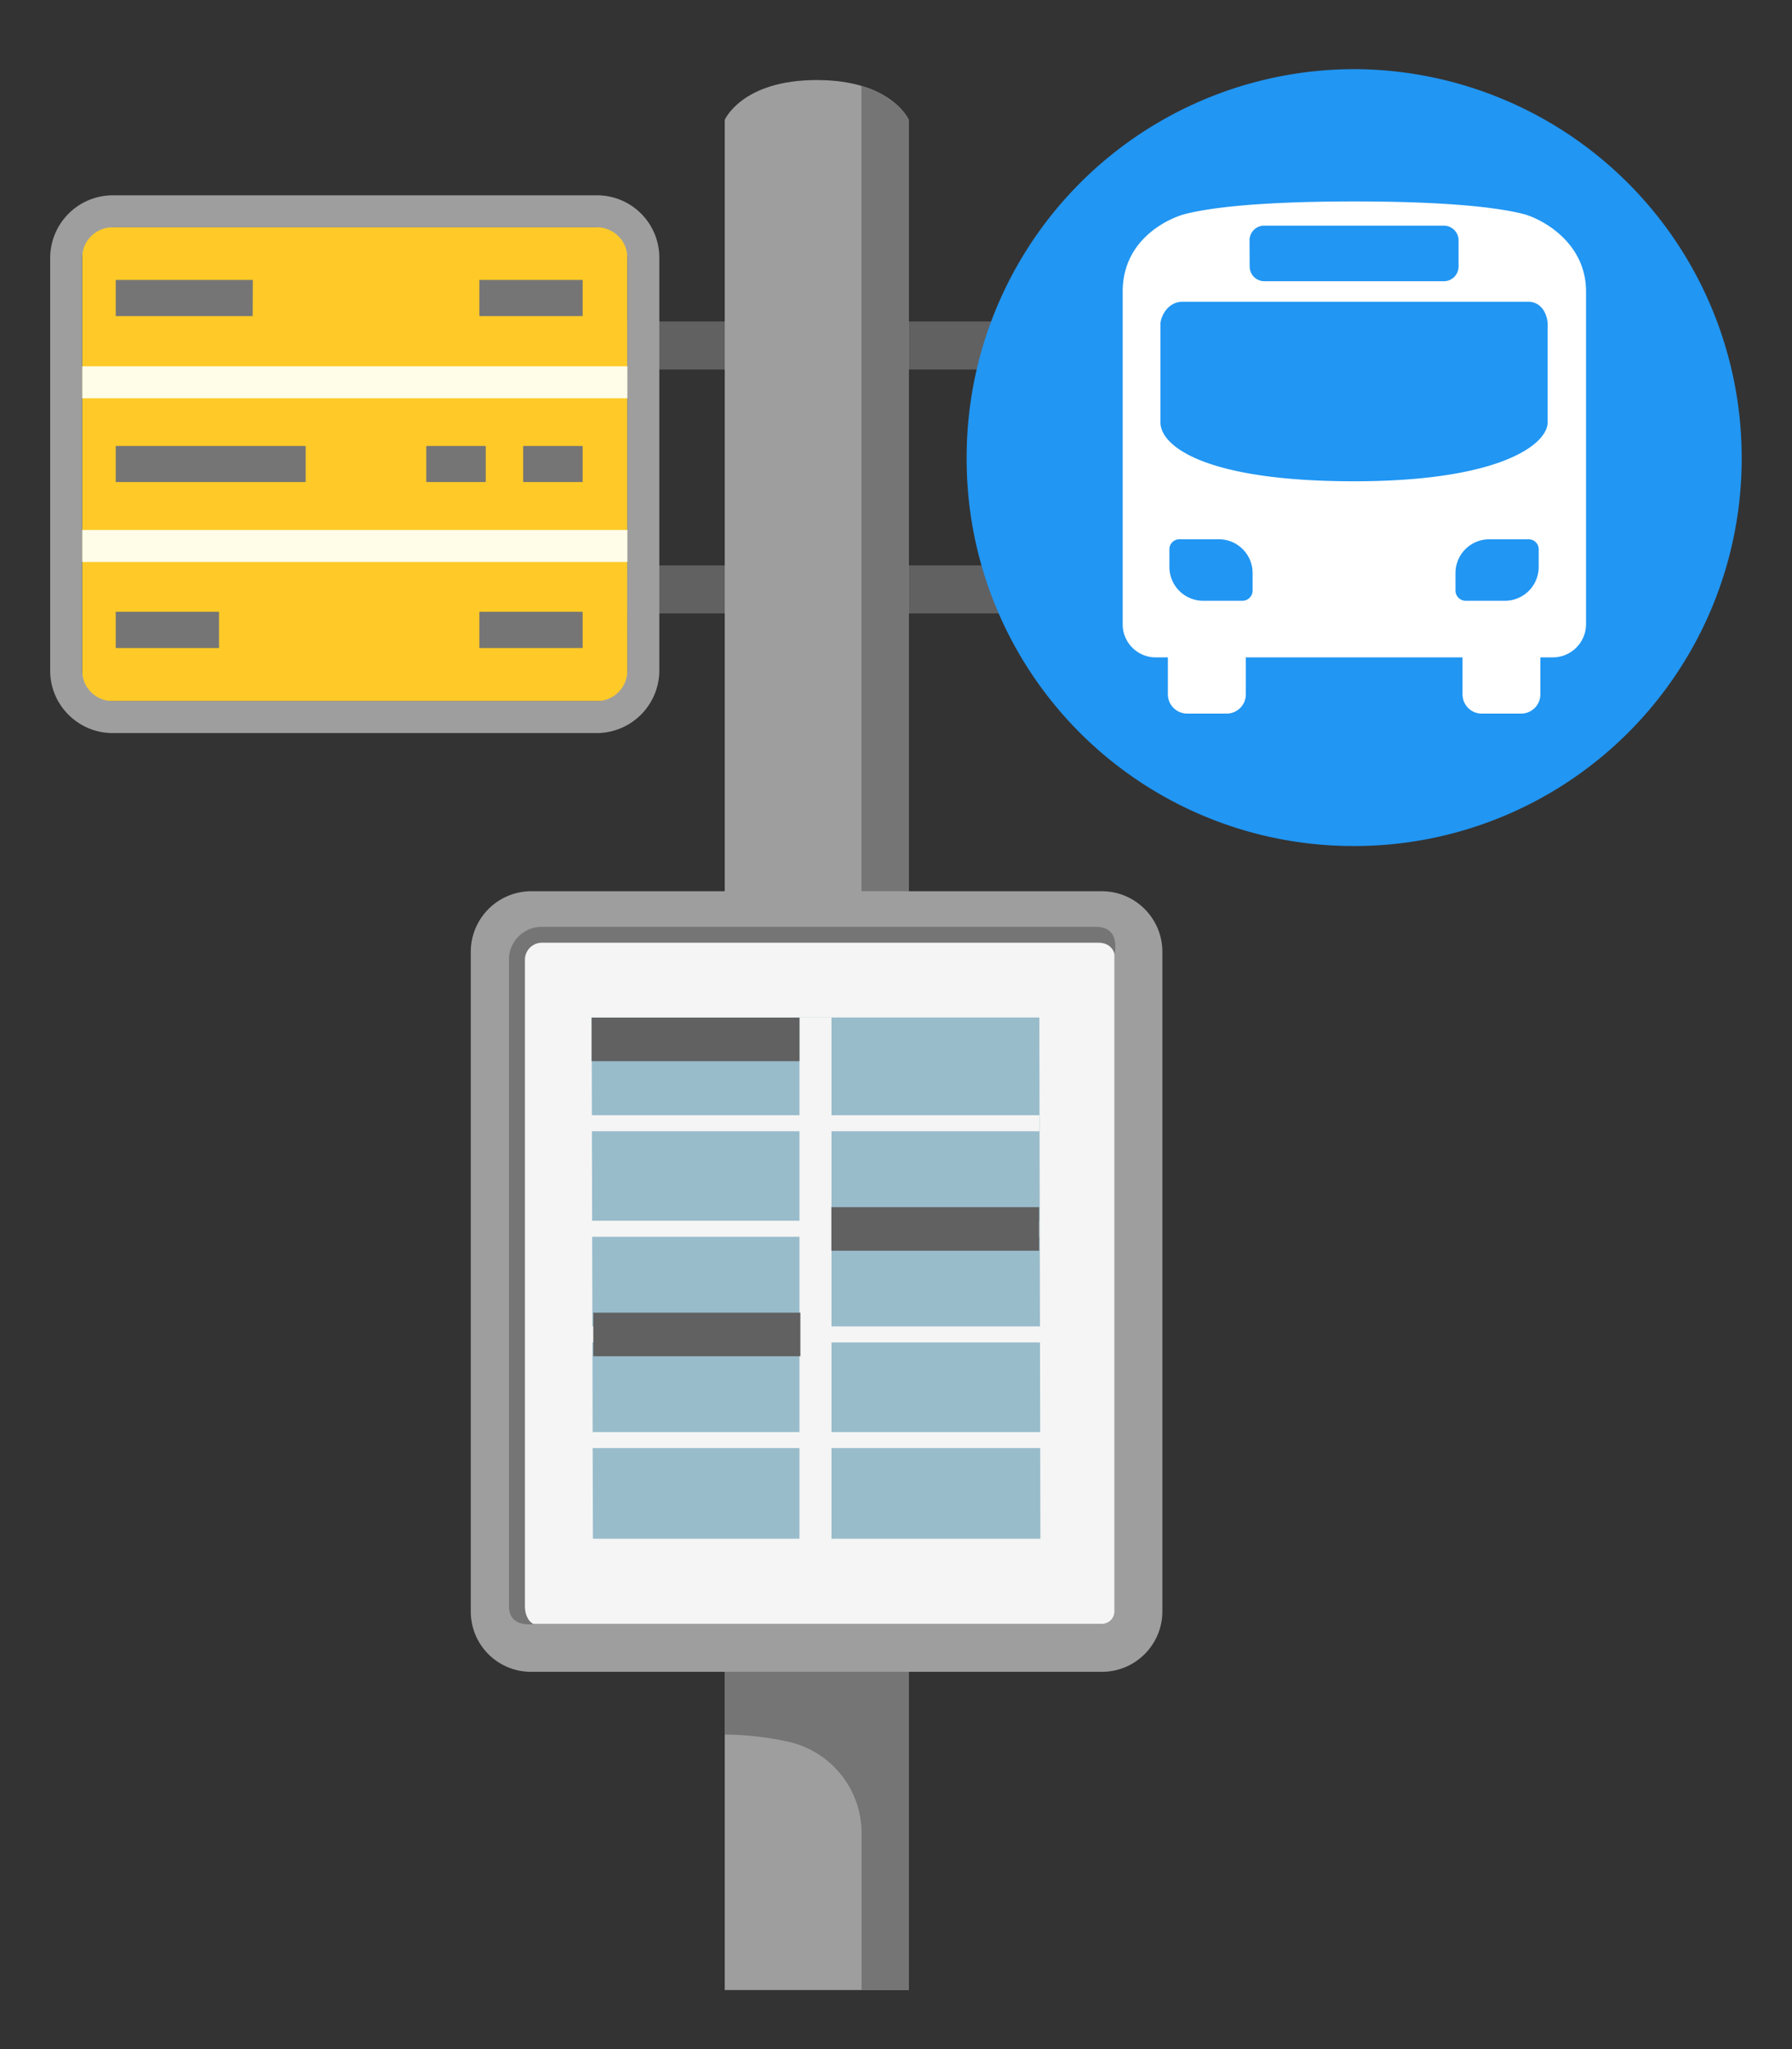 <svg xmlns="http://www.w3.org/2000/svg" width="14" height="16" fill="none"><rect width="100%" height="100%" fill="#333333" stroke="none"/><path fill="#616161" fill-rule="evenodd" d="M8.096 2.885H4.372V2.51h3.724zM8.096 4.79H4.372v-.375h3.724z" clip-rule="evenodd"/><path fill="#9E9E9E" d="M7.098 15.539H5.662V.936s.134-.311.719-.311.719.311.719.311v14.603z"/><path fill="#757575" d="M6.73.671V12.47H5.662v1.074c.181.001.345.023.493.055.336.074.576.37.576.714v1.227H7.1V.936c-.002 0-.08-.179-.37-.265"/><path fill="#2196F3" d="M10.58.54a3.03 3.03 0 0 0-3.028 3.038 3.02 3.02 0 0 0 3.027 3.028 3.025 3.025 0 0 0 3.028-3.028A3.035 3.035 0 0 0 10.579.54"/><path fill="#fff" d="M11.902 1.671c-.19-.048-.569-.098-1.321-.098-.753 0-1.132.05-1.322.098-.112.029-.488.185-.488.606v2.598c0 .142.115.258.258.258h.095v.288c0 .084.068.151.152.151h.306a.15.15 0 0 0 .151-.151v-.288h1.693v.288c0 .084.067.151.15.151h.307a.15.15 0 0 0 .151-.151v-.288h.098a.26.26 0 0 0 .259-.258V2.277c0-.404-.377-.579-.49-.606m-2.139.206c0-.064.051-.115.115-.115h1.403c.063 0 .115.051.115.115v.204a.115.115 0 0 1-.115.115H9.878a.115.115 0 0 1-.115-.115zm.024 2.736a.08.08 0 0 1-.078.078h-.308a.264.264 0 0 1-.264-.264v-.139c0-.042.035-.077.077-.077h.31c.144 0 .263.117.263.264zm2.235-.186a.264.264 0 0 1-.264.264h-.309a.08.08 0 0 1-.077-.078v-.138c0-.145.117-.264.264-.264h.308c.043 0 .078.035.078.077zm.07-1.129c0 .168-.363.46-1.513.46s-1.512-.27-1.512-.46v-.767c0-.05.05-.175.175-.175h2.695c.125 0 .155.126.155.175z"/><path fill="#F5F5F5" d="M8.61 12.867H4.15a.285.285 0 0 1-.285-.285v-5.15c0-.158.127-.285.285-.285h4.457c.158 0 .285.127.285.285v5.15a.285.285 0 0 1-.284.285"/><path fill="#82AEC0" d="M8.128 12.015H4.632l-.01-4.07H8.12z" opacity=".8"/><path fill="#F5F5F5" fill-rule="evenodd" d="M6.246 12.07V7.945h.25v4.123z" clip-rule="evenodd"/><path fill="#616161" d="M6.246 7.946H4.622v.34h1.624z"/><path fill="#F5F5F5" fill-rule="evenodd" d="M8.142 11.307H4.618v-.125h3.524zM8.142 10.482H4.618v-.125h3.524zM8.12 9.657H4.621v-.125H8.12zM8.12 8.833H4.617v-.125H8.12z" clip-rule="evenodd"/><path fill="#616161" d="M8.118 9.426H6.495v.34h1.623zM6.253 10.25H4.635v.34h1.618z"/><path fill="#9E9E9E" fill-rule="evenodd" d="M4.15 7.334a.097.097 0 0 0-.097.098v5.15c0 .054.044.097.098.097h4.458a.097.097 0 0 0 .097-.097v-5.15a.097.097 0 0 0-.098-.098zm-.472.098c0-.261.212-.473.473-.473h4.457c.261 0 .473.212.473.473v5.15c0 .26-.211.472-.472.472H4.151a.47.47 0 0 1-.473-.472z" clip-rule="evenodd"/><path fill="#757575" d="M4.17 12.682c-.194.017-.194-.11-.194-.145V7.493c0-.141.115-.256.256-.256H8.56c.118 0 .172.071.148.216 0 0-.015-.092-.128-.092H4.233a.133.133 0 0 0-.132.132v5.045c0 .117.069.144.069.144"/><path fill="#FFCA28" d="M4.9 1.775H.642v3.7h4.26z"/><path fill="#9E9E9E" d="M4.663 1.775c.132 0 .238.106.238.237v3.225a.237.237 0 0 1-.238.237H.88a.237.237 0 0 1-.238-.237V2.012c0-.131.107-.237.238-.237zm0-.25H.88a.49.49 0 0 0-.488.487v3.225c0 .269.22.487.488.487h3.783a.49.49 0 0 0 .488-.487V2.012a.487.487 0 0 0-.488-.487"/><path fill="#FFFDE7" fill-rule="evenodd" d="M4.902 3.11H.642v-.25h4.26zM4.902 4.388H.642v-.25h4.26z" clip-rule="evenodd"/><path fill="#757575" d="M1.975 2.186H.904v.282h1.07zM1.711 4.777H.904v.283h.807zM4.552 4.777h-.807v.283h.807zM4.552 2.186h-.807v.282h.807zM3.795 3.482H3.33v.282h.465zM4.552 3.482h-.465v.282h.465zM2.388 3.482H.904v.282h1.484z"/></svg>